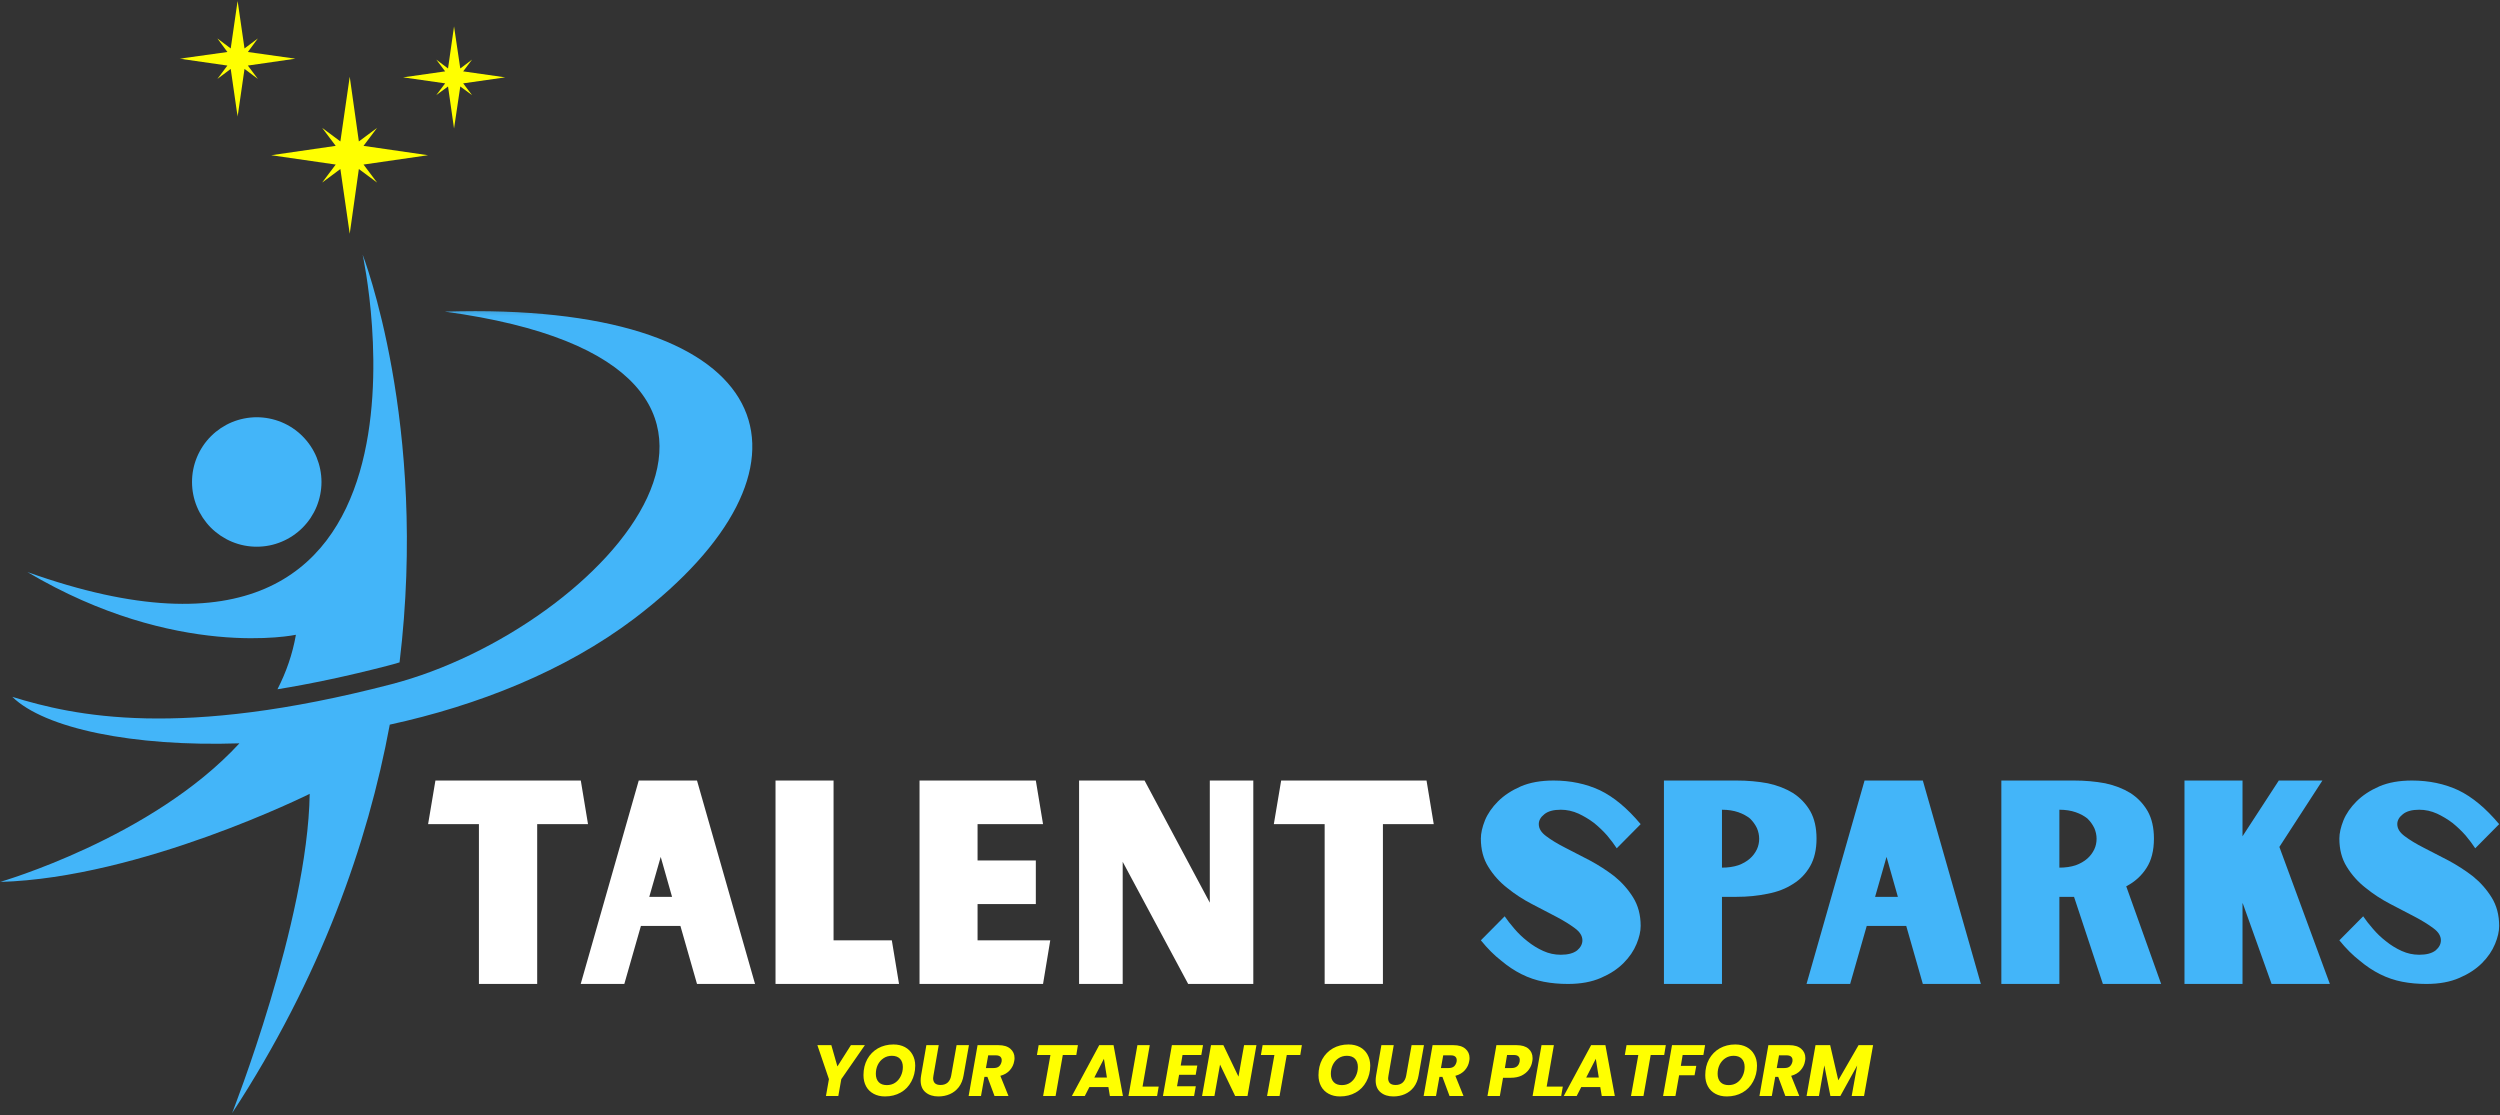 <svg width="455" height="203" viewBox="0 0 455 203" fill="none" xmlns="http://www.w3.org/2000/svg">
<rect x="0" y="0" width="455" height="203" fill="#333333" stroke="none"/>
<g clip-path="url(#clip0_3_2)">
<mask id="mask0_3_2" style="mask-type:luminance" maskUnits="userSpaceOnUse" x="0" y="56" width="138" height="147">
<path d="M0.01 56.162H138V202.828H0.01V56.162Z" fill="white"/>
</mask>
<g mask="url(#mask0_3_2)">
<path d="M86.521 56.63C84.703 56.63 82.839 56.667 80.938 56.709C153.604 66.589 109.802 114.479 71.26 124.521C32.719 134.557 13.531 130.307 2.24 126.828C8.109 132.573 24.219 135.938 43.573 135.287C27.703 152.531 0.01 160.511 0.01 160.511C25.677 159.781 56.365 144.479 56.365 144.479C56 167.672 42.234 202.61 42.234 202.61C58.427 177.797 66.927 153.547 70.938 131.886C86.885 128.406 102.797 122.172 115.552 112.495C151.214 85.334 142.714 56.667 86.521 56.63Z" fill="#43B5F9"/>
</g>
<path d="M53.854 115.531C53.245 119.052 52.073 122.375 50.495 125.448C56.443 124.479 63.042 123.104 70.411 121.198C71.182 120.995 71.948 120.797 72.719 120.552C77.979 77.115 66 46.344 66 46.344C66 46.344 84.906 132.656 4.989 104.115C32.114 120.188 53.854 115.531 53.854 115.531Z" fill="#43B5F9"/>
<path d="M58.511 87.719C58.511 88.495 58.432 89.26 58.281 90.016C58.13 90.776 57.906 91.516 57.615 92.229C57.318 92.943 56.953 93.62 56.526 94.266C56.094 94.906 55.604 95.505 55.057 96.052C54.511 96.599 53.917 97.083 53.271 97.516C52.63 97.943 51.953 98.307 51.234 98.604C50.521 98.901 49.786 99.125 49.026 99.276C48.266 99.427 47.5 99.5 46.729 99.5C45.953 99.5 45.188 99.427 44.432 99.276C43.672 99.125 42.932 98.901 42.219 98.604C41.505 98.307 40.828 97.943 40.182 97.516C39.542 97.083 38.943 96.599 38.396 96.052C37.849 95.505 37.365 94.906 36.932 94.266C36.505 93.62 36.141 92.943 35.844 92.229C35.547 91.516 35.323 90.776 35.172 90.016C35.021 89.26 34.948 88.495 34.948 87.719C34.948 86.948 35.021 86.182 35.172 85.422C35.323 84.662 35.547 83.927 35.844 83.213C36.141 82.495 36.505 81.818 36.932 81.177C37.365 80.531 37.849 79.938 38.396 79.391C38.943 78.844 39.542 78.354 40.182 77.922C40.828 77.495 41.505 77.13 42.219 76.833C42.932 76.542 43.672 76.318 44.432 76.167C45.188 76.016 45.953 75.938 46.729 75.938C47.5 75.938 48.266 76.016 49.026 76.167C49.786 76.318 50.521 76.542 51.234 76.833C51.953 77.13 52.63 77.495 53.271 77.922C53.917 78.354 54.511 78.844 55.057 79.391C55.604 79.938 56.094 80.531 56.526 81.177C56.953 81.818 57.318 82.495 57.615 83.213C57.906 83.927 58.13 84.662 58.281 85.422C58.432 86.182 58.511 86.948 58.511 87.719Z" fill="#43B5F9"/>
<path d="M49.359 28.25L61.099 29.948L58.63 33.229L61.948 30.761L63.651 42.542L65.312 30.761L68.63 33.229L66.162 29.948L77.901 28.25L66.162 26.547L68.63 23.271L65.312 25.74L63.651 13.959L61.948 25.74L58.63 23.271L61.099 26.547L49.359 28.25Z" fill="#FFFF00"/>
<path d="M81.016 15.172L79.396 17.317L81.542 15.739L82.635 23.39L83.771 15.739L85.917 17.317L84.297 15.172L91.948 14.078L84.297 12.989L85.917 10.844L83.771 12.463L82.635 4.807L81.542 12.463L79.396 10.844L81.016 12.989L73.365 14.078L81.016 15.172Z" fill="#FFFF00"/>
<mask id="mask1_3_2" style="mask-type:luminance" maskUnits="userSpaceOnUse" x="32" y="0" width="23" height="22">
<path d="M32.667 0H54V21.495H32.667V0Z" fill="white"/>
</mask>
<g mask="url(#mask1_3_2)">
<path d="M41.386 11.932L39.563 14.365L41.99 12.542L43.245 21.245L44.5 12.542L46.932 14.365L45.11 11.932L53.771 10.682L45.11 9.464L46.932 6.995L44.5 8.818L43.245 0.156L41.99 8.818L39.563 6.995L41.386 9.464L32.682 10.682L41.386 11.932Z" fill="#FFFF00"/>
</g>
<path d="M97.768 149.995V179.078H87.164V149.995H77.914L79.247 142.057H105.705L107.018 149.995H97.768Z" fill="white"/>
<path d="M123.834 168.515H116.647L113.626 179.078H105.688L116.251 142.057H126.855L137.418 179.078H126.855L123.834 168.515ZM122.313 163.224L120.251 155.953L118.168 163.224H122.313Z" fill="white"/>
<path d="M163.624 179.078H141.145V142.057H151.708V171.14H162.312L163.624 179.078Z" fill="white"/>
<path d="M191.146 171.14L189.834 179.078H167.355V142.057H188.521L189.834 149.995H177.917V156.599H188.521V164.536H177.917V171.14H191.146Z" fill="white"/>
<path d="M196.392 142.057H208.309L220.184 164.286V142.057H228.101V179.078H216.247L204.33 156.849V179.078H196.392V142.057Z" fill="white"/>
<path d="M251.692 149.995V179.078H241.087V149.995H231.837L233.171 142.057H259.629L260.942 149.995H251.692Z" fill="white"/>
<path d="M287.997 171.14C287.997 170.338 287.538 169.599 286.622 168.932C285.715 168.255 284.59 167.557 283.247 166.849C281.872 166.14 280.392 165.37 278.809 164.536C277.184 163.693 275.684 162.713 274.309 161.599C272.934 160.531 271.788 159.255 270.872 157.765C269.965 156.323 269.517 154.609 269.517 152.62C269.517 151.651 269.767 150.536 270.267 149.286C270.767 148.078 271.559 146.932 272.642 145.849C273.726 144.765 275.106 143.859 276.788 143.12C278.439 142.411 280.424 142.057 282.747 142.057C285.84 142.057 288.653 142.651 291.184 143.828C293.694 145.036 296.168 147.094 298.601 149.995L294.247 154.39C293.788 153.682 293.205 152.906 292.497 152.057C291.788 151.255 290.997 150.495 290.122 149.786C289.247 149.12 288.299 148.552 287.288 148.078C286.247 147.609 285.168 147.37 284.059 147.37C282.736 147.37 281.747 147.64 281.08 148.182C280.398 148.713 280.059 149.318 280.059 149.995C280.059 150.802 280.517 151.536 281.434 152.203C282.335 152.885 283.481 153.578 284.872 154.286C286.247 154.995 287.736 155.765 289.351 156.599C290.934 157.448 292.418 158.406 293.809 159.474C295.184 160.588 296.319 161.87 297.226 163.328C298.142 164.802 298.601 166.531 298.601 168.515C298.601 169.505 298.351 170.599 297.851 171.807C297.335 173.057 296.543 174.219 295.476 175.286C294.392 176.37 293.023 177.265 291.372 177.974C289.689 178.713 287.689 179.078 285.372 179.078C283.814 179.078 282.351 178.948 280.976 178.682C279.559 178.406 278.21 177.948 276.934 177.307C275.653 176.672 274.413 175.844 273.205 174.828C271.955 173.859 270.726 172.63 269.517 171.14L273.851 166.765C274.319 167.463 274.913 168.219 275.622 169.036C276.33 169.87 277.122 170.63 277.997 171.307C278.872 172.015 279.83 172.609 280.872 173.078C281.882 173.536 282.944 173.765 284.059 173.765C285.361 173.765 286.356 173.505 287.038 172.974C287.674 172.432 287.997 171.823 287.997 171.14Z" fill="#43B5F9"/>
<path d="M316.066 142.057C318.051 142.057 319.941 142.224 321.733 142.557C323.483 142.932 325.009 143.526 326.316 144.328C327.634 145.177 328.681 146.276 329.462 147.62C330.223 148.969 330.608 150.635 330.608 152.62C330.608 154.609 330.223 156.276 329.462 157.62C328.681 158.995 327.634 160.088 326.316 160.89C325.009 161.739 323.483 162.328 321.733 162.661C319.941 163.036 318.051 163.224 316.066 163.224H313.4V179.078H302.837V142.057H316.066ZM313.4 157.911C314.509 157.911 315.504 157.765 316.379 157.474C317.212 157.172 317.92 156.76 318.504 156.245C319.03 155.776 319.447 155.219 319.754 154.578C320.03 153.984 320.17 153.344 320.17 152.661C320.17 151.995 320.03 151.344 319.754 150.703C319.447 150.068 319.03 149.489 318.504 148.974C317.92 148.505 317.212 148.12 316.379 147.828C315.504 147.526 314.509 147.37 313.4 147.37V157.911Z" fill="#43B5F9"/>
<path d="M346.934 168.515H339.747L336.726 179.078H328.788L339.351 142.057H349.955L360.517 179.078H349.955L346.934 168.515ZM345.413 163.224L343.351 155.953L341.267 163.224H345.413Z" fill="#43B5F9"/>
<path d="M393.328 179.078H382.724L377.474 163.224H374.808V179.078H364.245V142.057H377.474C379.459 142.057 381.349 142.224 383.141 142.557C384.891 142.932 386.417 143.526 387.724 144.328C389.042 145.177 390.089 146.276 390.87 147.62C391.631 148.969 392.016 150.635 392.016 152.62C392.016 154.802 391.563 156.588 390.662 157.974C389.756 159.39 388.526 160.505 386.974 161.307L393.328 179.078ZM374.808 157.911C375.917 157.911 376.912 157.765 377.787 157.474C378.62 157.172 379.328 156.76 379.912 156.245C380.438 155.776 380.854 155.219 381.162 154.578C381.438 153.984 381.578 153.344 381.578 152.661C381.578 151.995 381.438 151.344 381.162 150.703C380.854 150.068 380.438 149.489 379.912 148.974C379.328 148.505 378.62 148.12 377.787 147.828C376.912 147.526 375.917 147.37 374.808 147.37V157.911Z" fill="#43B5F9"/>
<path d="M408.179 164.39L408.138 164.432V179.078H397.575V142.057H408.138V152.203L414.742 142.057H422.679L414.846 154.14L424.034 179.078H413.429L408.179 164.39Z" fill="#43B5F9"/>
<path d="M444.243 171.14C444.243 170.338 443.785 169.599 442.868 168.932C441.962 168.255 440.837 167.557 439.493 166.849C438.118 166.14 436.639 165.37 435.056 164.536C433.431 163.693 431.931 162.713 430.556 161.599C429.181 160.531 428.035 159.255 427.118 157.765C426.212 156.323 425.764 154.609 425.764 152.62C425.764 151.651 426.014 150.536 426.514 149.286C427.014 148.078 427.806 146.932 428.889 145.849C429.972 144.765 431.353 143.859 433.035 143.12C434.686 142.411 436.67 142.057 438.993 142.057C442.087 142.057 444.9 142.651 447.431 143.828C449.941 145.036 452.415 147.094 454.847 149.995L450.493 154.39C450.035 153.682 449.452 152.906 448.743 152.057C448.035 151.255 447.243 150.495 446.368 149.786C445.493 149.12 444.545 148.552 443.535 148.078C442.493 147.609 441.415 147.37 440.306 147.37C438.983 147.37 437.993 147.64 437.327 148.182C436.644 148.713 436.306 149.318 436.306 149.995C436.306 150.802 436.764 151.536 437.681 152.203C438.582 152.885 439.728 153.578 441.118 154.286C442.493 154.995 443.983 155.765 445.597 156.599C447.181 157.448 448.665 158.406 450.056 159.474C451.431 160.588 452.566 161.87 453.472 163.328C454.389 164.802 454.847 166.531 454.847 168.515C454.847 169.505 454.597 170.599 454.097 171.807C453.582 173.057 452.79 174.219 451.722 175.286C450.639 176.37 449.269 177.265 447.618 177.974C445.936 178.713 443.936 179.078 441.618 179.078C440.061 179.078 438.597 178.948 437.222 178.682C435.806 178.406 434.457 177.948 433.181 177.307C431.9 176.672 430.66 175.844 429.452 174.828C428.202 173.859 426.972 172.63 425.764 171.14L430.097 166.765C430.566 167.463 431.16 168.219 431.868 169.036C432.577 169.87 433.368 170.63 434.243 171.307C435.118 172.015 436.077 172.609 437.118 173.078C438.129 173.536 439.191 173.765 440.306 173.765C441.608 173.765 442.603 173.505 443.285 172.974C443.92 172.432 444.243 171.823 444.243 171.14Z" fill="#43B5F9"/>
<path d="M157.408 190.218L153.116 196.405L152.574 199.468H150.324L150.866 196.405L148.762 190.218H151.304L152.408 194.093L154.866 190.218H157.408Z" fill="#FFFF00"/>
<path d="M161.069 199.551C160.288 199.551 159.601 199.395 159.007 199.072C158.408 198.754 157.95 198.301 157.632 197.718C157.309 197.124 157.153 196.442 157.153 195.676C157.153 194.593 157.382 193.629 157.84 192.78C158.309 191.937 158.955 191.275 159.778 190.801C160.611 190.332 161.554 190.093 162.611 190.093C163.403 190.093 164.096 190.254 164.694 190.572C165.288 190.895 165.747 191.343 166.069 191.926C166.403 192.509 166.569 193.187 166.569 193.947C166.569 195.02 166.33 195.983 165.861 196.843C165.403 197.707 164.757 198.374 163.924 198.843C163.09 199.317 162.137 199.551 161.069 199.551ZM161.403 197.489C161.986 197.489 162.491 197.343 162.924 197.051C163.366 196.749 163.705 196.343 163.944 195.843C164.194 195.332 164.319 194.78 164.319 194.197C164.319 193.562 164.142 193.062 163.799 192.697C163.45 192.338 162.955 192.155 162.319 192.155C161.736 192.155 161.221 192.312 160.778 192.614C160.346 192.905 160.007 193.301 159.757 193.801C159.517 194.301 159.403 194.853 159.403 195.447C159.403 196.072 159.575 196.572 159.924 196.947C160.267 197.312 160.762 197.489 161.403 197.489Z" fill="#FFFF00"/>
<path d="M170.849 190.218L169.89 195.739C169.849 195.978 169.828 196.134 169.828 196.218C169.828 196.624 169.937 196.937 170.161 197.155C170.396 197.364 170.734 197.468 171.182 197.468C171.708 197.468 172.14 197.322 172.474 197.03C172.807 196.728 173.021 196.296 173.12 195.739L174.099 190.218H176.349L175.37 195.739C175.229 196.572 174.937 197.28 174.495 197.864C174.047 198.437 173.505 198.858 172.87 199.134C172.229 199.416 171.536 199.551 170.786 199.551C169.828 199.551 169.047 199.301 168.453 198.801C167.854 198.301 167.557 197.582 167.557 196.634C167.557 196.358 167.583 196.062 167.64 195.739L168.599 190.218H170.849Z" fill="#FFFF00"/>
<path d="M181.708 190.218C182.667 190.218 183.396 190.442 183.896 190.884C184.396 191.317 184.646 191.879 184.646 192.572C184.646 192.77 184.625 192.957 184.583 193.134C184.484 193.749 184.219 194.296 183.792 194.78C183.359 195.27 182.781 195.608 182.062 195.801L183.542 199.468H181L179.708 195.989H179.167L178.542 199.468H176.292L177.917 190.218H181.708ZM182.292 193.218C182.302 193.082 182.312 192.989 182.312 192.947C182.312 192.671 182.219 192.457 182.042 192.301C181.859 192.15 181.594 192.072 181.25 192.072H179.854L179.437 194.384H180.833C181.25 194.384 181.573 194.291 181.812 194.093C182.047 193.884 182.208 193.593 182.292 193.218Z" fill="#FFFF00"/>
<path d="M196.18 190.218L195.889 192.009H193.43L192.118 199.468H189.847L191.18 192.009H188.722L189.034 190.218H196.18Z" fill="#FFFF00"/>
<path d="M201.727 197.843H198.269L197.435 199.468H195.081L200.06 190.218H202.665L204.373 199.468H201.998L201.727 197.843ZM201.456 196.114L200.915 192.697L199.165 196.114H201.456Z" fill="#FFFF00"/>
<path d="M207.945 197.759H210.882L210.591 199.468H205.382L207.007 190.218H209.257L207.945 197.759Z" fill="#FFFF00"/>
<path d="M215.221 192.009L214.888 193.926H217.908L217.617 195.614H214.596L214.221 197.697H217.638L217.325 199.468H211.658L213.283 190.218H218.95L218.638 192.009H215.221Z" fill="#FFFF00"/>
<path d="M227.047 199.468H224.797L222.047 193.759L221.027 199.468H218.777L220.402 190.218H222.652L225.402 195.947L226.422 190.218H228.672L227.047 199.468Z" fill="#FFFF00"/>
<path d="M236.942 190.218L236.65 192.009H234.192L232.879 199.468H230.608L231.942 192.009H229.483L229.796 190.218H236.942Z" fill="#FFFF00"/>
<path d="M243.882 199.551C243.101 199.551 242.413 199.395 241.819 199.072C241.221 198.754 240.762 198.301 240.444 197.718C240.122 197.124 239.965 196.442 239.965 195.676C239.965 194.593 240.194 193.629 240.653 192.78C241.122 191.937 241.767 191.275 242.59 190.801C243.424 190.332 244.366 190.093 245.424 190.093C246.215 190.093 246.908 190.254 247.507 190.572C248.101 190.895 248.559 191.343 248.882 191.926C249.215 192.509 249.382 193.187 249.382 193.947C249.382 195.02 249.142 195.983 248.674 196.843C248.215 197.707 247.569 198.374 246.736 198.843C245.903 199.317 244.95 199.551 243.882 199.551ZM244.215 197.489C244.799 197.489 245.304 197.343 245.736 197.051C246.179 196.749 246.517 196.343 246.757 195.843C247.007 195.332 247.132 194.78 247.132 194.197C247.132 193.562 246.955 193.062 246.611 192.697C246.262 192.338 245.767 192.155 245.132 192.155C244.549 192.155 244.033 192.312 243.59 192.614C243.158 192.905 242.819 193.301 242.569 193.801C242.33 194.301 242.215 194.853 242.215 195.447C242.215 196.072 242.387 196.572 242.736 196.947C243.08 197.312 243.575 197.489 244.215 197.489Z" fill="#FFFF00"/>
<path d="M253.661 190.218L252.703 195.739C252.661 195.978 252.64 196.134 252.64 196.218C252.64 196.624 252.75 196.937 252.974 197.155C253.208 197.364 253.547 197.468 253.995 197.468C254.521 197.468 254.953 197.322 255.286 197.03C255.62 196.728 255.833 196.296 255.932 195.739L256.911 190.218H259.161L258.182 195.739C258.042 196.572 257.75 197.28 257.307 197.864C256.859 198.437 256.318 198.858 255.682 199.134C255.042 199.416 254.349 199.551 253.599 199.551C252.64 199.551 251.859 199.301 251.265 198.801C250.667 198.301 250.37 197.582 250.37 196.634C250.37 196.358 250.396 196.062 250.453 195.739L251.411 190.218H253.661Z" fill="#FFFF00"/>
<path d="M264.52 190.218C265.479 190.218 266.208 190.442 266.708 190.884C267.208 191.317 267.458 191.879 267.458 192.572C267.458 192.77 267.437 192.957 267.395 193.134C267.296 193.749 267.031 194.296 266.604 194.78C266.171 195.27 265.593 195.608 264.875 195.801L266.354 199.468H263.812L262.52 195.989H261.979L261.354 199.468H259.104L260.729 190.218H264.52ZM265.104 193.218C265.114 193.082 265.125 192.989 265.125 192.947C265.125 192.671 265.031 192.457 264.854 192.301C264.671 192.15 264.406 192.072 264.062 192.072H262.666L262.25 194.384H263.645C264.062 194.384 264.385 194.291 264.625 194.093C264.859 193.884 265.02 193.593 265.104 193.218Z" fill="#FFFF00"/>
<path d="M278.868 193.197C278.784 193.739 278.576 194.233 278.243 194.676C277.92 195.124 277.482 195.483 276.93 195.759C276.373 196.025 275.711 196.155 274.951 196.155H273.555L272.972 199.468H270.722L272.347 190.218H275.993C276.961 190.218 277.69 190.437 278.18 190.864C278.68 191.296 278.93 191.874 278.93 192.593C278.93 192.817 278.909 193.02 278.868 193.197ZM275.097 194.384C275.93 194.384 276.42 193.989 276.576 193.197C276.586 193.062 276.597 192.963 276.597 192.905C276.597 192.614 276.503 192.395 276.326 192.239C276.159 192.088 275.888 192.009 275.513 192.009H274.284L273.888 194.384H275.097Z" fill="#FFFF00"/>
<path d="M281.495 197.759H284.432L284.14 199.468H278.932L280.557 190.218H282.807L281.495 197.759Z" fill="#FFFF00"/>
<path d="M291.25 197.843H287.792L286.958 199.468H284.604L289.583 190.218H292.187L293.896 199.468H291.521L291.25 197.843ZM290.979 196.114L290.437 192.697L288.687 196.114H290.979Z" fill="#FFFF00"/>
<path d="M303.176 190.218L302.884 192.009H300.426L299.113 199.468H296.843L298.176 192.009H295.718L296.03 190.218H303.176Z" fill="#FFFF00"/>
<path d="M310.327 190.218L310.014 192.009H306.244L305.91 193.989H308.723L308.41 195.697H305.598L304.931 199.468H302.681L304.306 190.218H310.327Z" fill="#FFFF00"/>
<path d="M314.274 199.551C313.493 199.551 312.805 199.395 312.211 199.072C311.612 198.754 311.154 198.301 310.836 197.718C310.513 197.124 310.357 196.442 310.357 195.676C310.357 194.593 310.586 193.629 311.045 192.78C311.513 191.937 312.159 191.275 312.982 190.801C313.816 190.332 314.758 190.093 315.816 190.093C316.607 190.093 317.3 190.254 317.899 190.572C318.493 190.895 318.951 191.343 319.274 191.926C319.607 192.509 319.774 193.187 319.774 193.947C319.774 195.02 319.534 195.983 319.066 196.843C318.607 197.707 317.961 198.374 317.128 198.843C316.295 199.317 315.342 199.551 314.274 199.551ZM314.607 197.489C315.191 197.489 315.696 197.343 316.128 197.051C316.571 196.749 316.909 196.343 317.149 195.843C317.399 195.332 317.524 194.78 317.524 194.197C317.524 193.562 317.347 193.062 317.003 192.697C316.654 192.338 316.159 192.155 315.524 192.155C314.941 192.155 314.425 192.312 313.982 192.614C313.55 192.905 313.211 193.301 312.961 193.801C312.722 194.301 312.607 194.853 312.607 195.447C312.607 196.072 312.779 196.572 313.128 196.947C313.472 197.312 313.967 197.489 314.607 197.489Z" fill="#FFFF00"/>
<path d="M325.636 190.218C326.595 190.218 327.324 190.442 327.824 190.884C328.324 191.317 328.574 191.879 328.574 192.572C328.574 192.77 328.553 192.957 328.511 193.134C328.412 193.749 328.147 194.296 327.72 194.78C327.287 195.27 326.709 195.608 325.991 195.801L327.47 199.468H324.928L323.636 195.989H323.095L322.47 199.468H320.22L321.845 190.218H325.636ZM326.22 193.218C326.23 193.082 326.241 192.989 326.241 192.947C326.241 192.671 326.147 192.457 325.97 192.301C325.787 192.15 325.522 192.072 325.178 192.072H323.782L323.366 194.384H324.761C325.178 194.384 325.501 194.291 325.741 194.093C325.975 193.884 326.136 193.593 326.22 193.218Z" fill="#FFFF00"/>
<path d="M340.903 190.218L339.257 199.468H337.007L338.007 193.926L334.944 199.468H333.132L332.028 193.905L331.048 199.468H328.798L330.423 190.218H333.09L334.569 196.614L338.257 190.218H340.903Z" fill="#FFFF00"/>
</g>
<defs>
<clipPath id="clip0_3_2">
<rect width="455" height="203" fill="white"/>
</clipPath>
</defs>
</svg>

